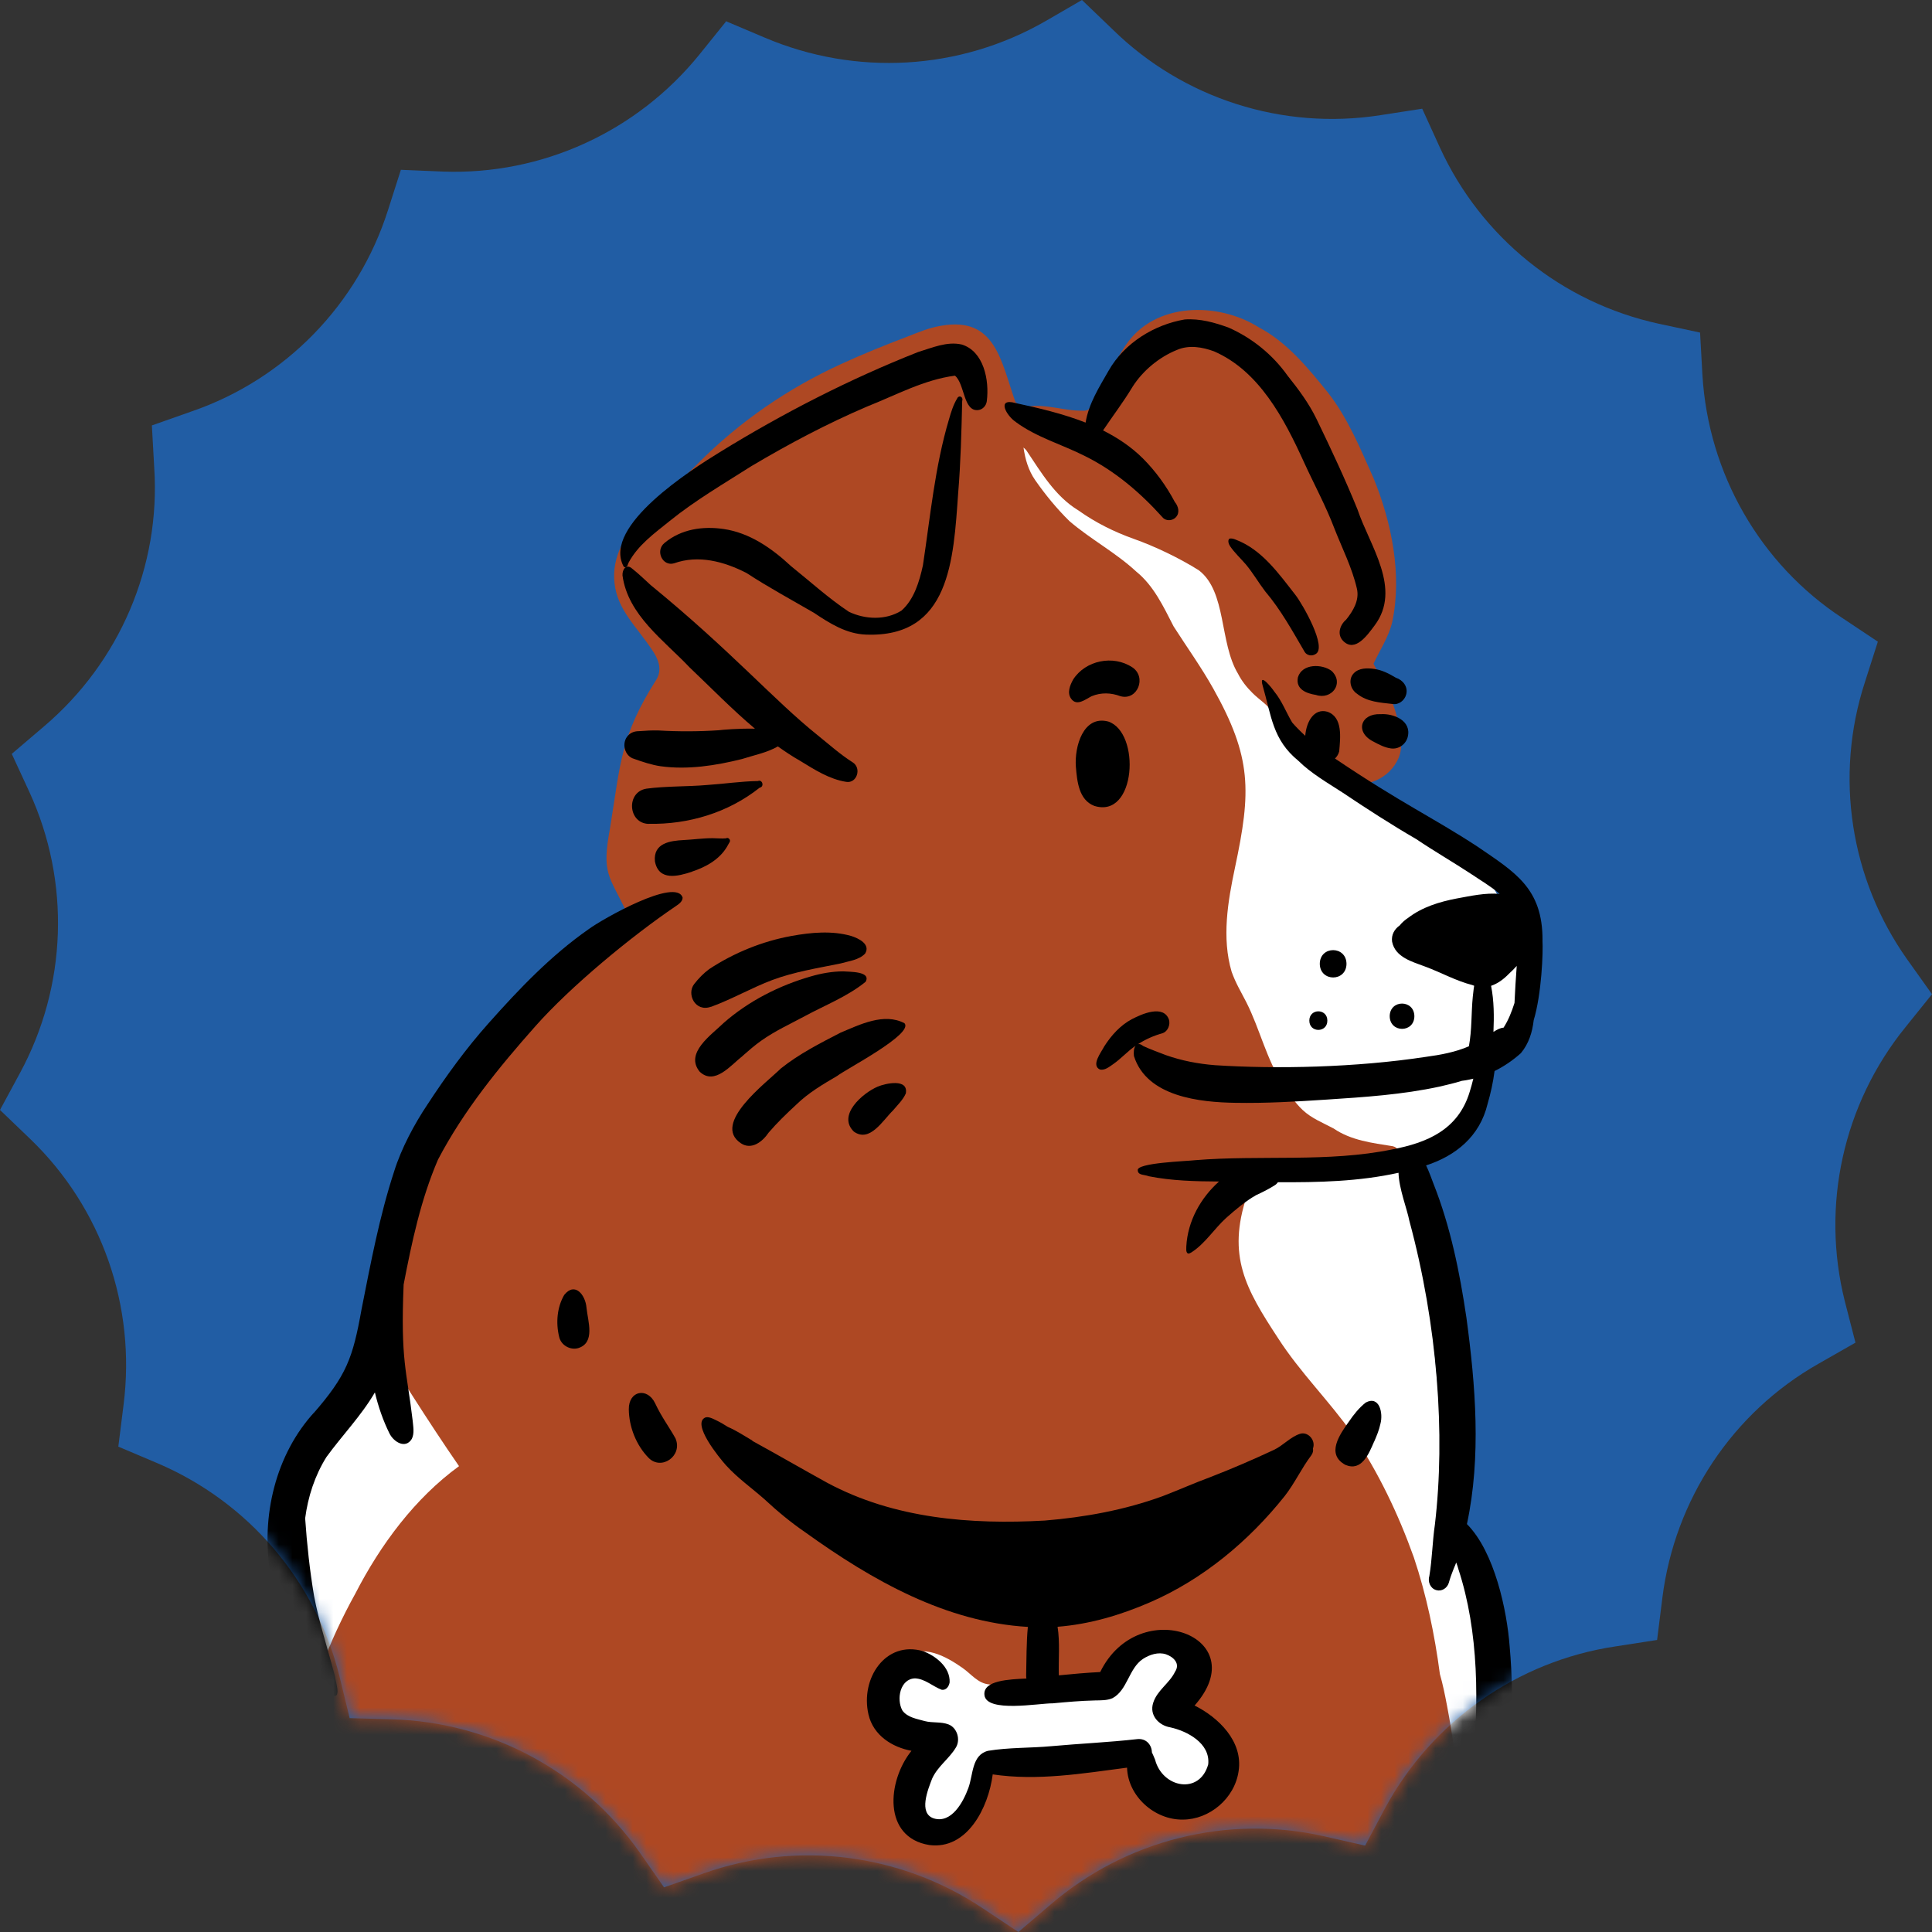 <?xml version="1.0" encoding="UTF-8"?> <svg xmlns="http://www.w3.org/2000/svg" width="142" height="142" viewBox="0 0 142 142" fill="none"><rect x="0" y="0" width="142" height="142" fill="#333333" stroke="none"/><g clip-path="url(#clip0_1686_12070)"><path d="M53.347 1.555L56.203 2.764C62.909 5.614 70.524 5.182 76.841 1.555L79.523 0L81.773 2.159C86.965 7.255 94.277 9.588 101.459 8.465L104.531 7.99L105.829 10.84C108.858 17.448 114.785 22.241 121.924 23.796L124.953 24.444L125.126 27.553C125.559 34.809 129.366 41.46 135.424 45.433L138.02 47.161L137.068 50.141C134.818 57.05 135.986 64.608 140.183 70.525L142 73.073L140.053 75.492C135.467 81.149 133.823 88.62 135.597 95.66L136.375 98.683L133.65 100.238C127.333 103.822 123.093 110.214 122.184 117.426L121.795 120.536L118.723 121.011C111.541 122.091 105.267 126.496 101.806 132.887L100.335 135.651L97.306 134.96C90.21 133.363 82.768 135.22 77.23 139.97L74.851 142L72.255 140.273C66.197 136.213 58.583 135.263 51.746 137.681L48.804 138.718L47.031 136.17C42.834 130.21 36.127 126.582 28.815 126.366L25.7 126.28L24.965 123.257C23.234 116.217 18.258 110.387 11.552 107.536L8.697 106.327L9.086 103.218C9.995 96.005 7.485 88.793 2.25 83.74L0 81.581L1.471 78.86C4.932 72.468 5.192 64.824 2.163 58.217L0.865 55.409L3.245 53.38C8.783 48.672 11.812 41.633 11.336 34.377L11.163 31.268L14.105 30.231C20.984 27.856 26.306 22.371 28.512 15.461L29.464 12.481L32.58 12.611C39.848 12.87 46.814 9.674 51.4 4.016L53.347 1.598V1.555Z" fill="#215DA4"></path><mask id="mask0_1686_12070" style="mask-type:alpha" maskUnits="userSpaceOnUse" x="0" y="0" width="142" height="142"><path d="M53.347 1.555L56.203 2.764C62.909 5.614 70.524 5.182 76.841 1.555L79.523 0L81.773 2.159C86.965 7.255 94.277 9.588 101.459 8.465L104.531 7.99L105.829 10.84C108.858 17.448 114.785 22.241 121.924 23.796L124.953 24.444L125.126 27.553C125.559 34.809 129.366 41.46 135.424 45.433L138.02 47.161L137.068 50.141C134.818 57.05 135.986 64.608 140.183 70.525L142 73.073L140.053 75.492C135.467 81.149 133.823 88.62 135.597 95.66L136.375 98.683L133.65 100.238C127.333 103.822 123.093 110.214 122.184 117.426L121.795 120.536L118.723 121.011C111.541 122.091 105.267 126.496 101.806 132.887L100.335 135.651L97.306 134.96C90.21 133.363 82.768 135.22 77.23 139.97L74.851 142L72.255 140.273C66.197 136.213 58.583 135.263 51.746 137.681L48.804 138.718L47.031 136.17C42.834 130.21 36.127 126.582 28.815 126.366L25.7 126.28L24.965 123.257C23.234 116.217 18.258 110.387 11.552 107.536L8.697 106.327L9.086 103.218C9.995 96.005 7.485 88.793 2.25 83.74L0 81.581L1.471 78.86C4.932 72.468 5.192 64.824 2.163 58.217L0.865 55.409L3.245 53.38C8.783 48.672 11.812 41.633 11.336 34.377L11.163 31.268L14.105 30.231C20.984 27.856 26.306 22.371 28.512 15.461L29.464 12.481L32.58 12.611C39.848 12.87 46.814 9.674 51.4 4.016L53.347 1.598V1.555Z" fill="#215DA4"></path></mask><g mask="url(#mask0_1686_12070)"><path d="M111.377 68.083C110.299 66.395 109.574 64.423 108.06 63.083C105.169 60.206 100.958 59.458 97.82 56.946C97.133 56.182 96.181 55.469 95.857 54.453C95.944 53.72 96.181 53.007 96.176 52.264C96.157 49.756 94.933 47.456 94.436 45.019C93.71 41.49 91.52 38.335 88.295 36.839C86.405 35.964 84.418 35.529 82.551 34.538C78.359 32.389 74.303 29.214 70.624 34.159C68.308 37.385 67.824 41.525 66.147 45.09C65.629 46.187 64.899 47.152 64.222 48.143C62.723 49.22 61.611 51.02 60.838 52.764C59.503 54.746 58.159 56.758 57.357 59.049C56.917 60.257 56.501 61.48 56.254 62.755C54.175 66.37 51.719 69.727 49.084 72.917C46.836 75.541 44.549 78.139 42.001 80.445C39.235 82.922 35.943 84.661 33.071 90.112C33.496 87.513 34.009 84.919 35.184 82.528C35.256 82.381 35.348 82.174 35.469 82.012C35.624 81.881 35.479 81.593 35.29 81.689C34.84 81.951 34.478 82.356 34.164 82.775C31.485 86.355 30.402 90.87 29.628 95.278C29.145 98.014 27.946 100.612 26.437 102.893C23.522 106.583 21.472 110.946 22.038 115.861C17.928 121.938 16.743 125.654 16.439 133.101C13.838 135.032 11.802 137.767 10.265 140.669C9.114 142.788 7.958 144.926 7.349 147.298C5.792 153.496 6.256 159.816 5.589 166.181C4.999 173.719 3.965 181.146 3.955 188.74C3.878 192.446 4.071 196.142 4.719 199.792C4.748 200.055 4.796 200.313 4.854 200.565C4.738 207.912 5.995 213.837 6.556 219.515C6.832 221.724 7.335 223.893 7.499 226.112C7.673 229.262 7.547 232.422 7.431 235.567C7.368 237.619 7.335 239.677 7.257 241.73C6.846 245.532 9.476 246.568 12.619 246.765C22.25 247.382 20.674 237.094 20.8 230.238C20.819 229.328 20.8 228.423 20.718 227.523C20.916 227.103 21.114 226.684 21.308 226.264C21.926 224.955 22.85 223.387 23.464 221.992C24.305 219.949 25.088 217.882 26.031 215.89C26.921 213.887 27.549 211.769 28.468 209.782C29.135 208.427 29.875 207.113 30.489 205.727C32.036 206.693 32.911 203.938 33.371 202.82C34.163 200.292 34.483 197.638 34.874 195.009C35.595 197.825 36.446 200.601 37.04 203.447C37.795 207.072 37.761 210.854 38.612 214.469C39.608 219.135 41.329 223.574 43.055 227.983C44.206 231.467 44.186 235.172 44.022 238.823C43.858 242.402 41.851 247.387 47.049 247.579C48.204 247.625 49.355 247.635 50.501 247.802C53.319 247.974 56.52 247.61 58.575 245.38C60.562 242.984 60.77 239.622 61.466 236.659C61.897 234.834 62.187 232.983 62.467 231.128C63.942 235.997 65.827 239.895 69.662 244.01C71.774 246.786 75.367 246.664 78.451 246.76C81.183 246.887 83.895 246.477 86.584 246.042C88.663 245.779 90.568 244.859 92.497 244.076C96.616 242.675 95.069 239.333 93.831 236.275C92.942 233.489 92.598 230.87 92.255 227.842C91.96 224.879 91.462 221.871 91.762 218.893C92.076 217.518 92.627 216.228 93.217 214.964C95.175 211.349 96.268 207.275 96.718 203.159C96.897 199.898 96.21 196.602 96.94 193.371C97.491 190.747 98.168 188.179 98.56 185.509C99.009 182.415 99.154 179.291 99.401 176.176C99.715 172.218 100.832 168.138 100.121 164.189C100.165 163.835 100.204 163.476 100.266 163.127C100.939 159.406 103.457 156.428 104.449 152.793C105.841 148.122 107.761 143.536 108.084 138.602C108.408 133.576 108.998 128.571 109.274 123.54C109.395 120.052 109.11 116.412 107.794 113.166C107.369 112.301 106.673 111.604 106.146 110.81C105.899 105.405 106.189 106.123 104.695 92.073C104.526 90.486 104.255 88.908 104.115 87.316C104.173 86.734 103.748 85.971 104.197 85.521C106.354 83.751 108.621 81.744 109.506 78.938C109.806 78.079 109.97 77.174 110.251 76.304C110.797 75.859 111.314 75.344 111.643 74.691C112.639 72.644 112.944 69.893 111.382 68.068L111.377 68.083ZM59.131 64.908C59.141 62.982 60.475 61.516 61.108 59.782C61.534 58.791 61.955 57.795 62.327 56.784C63.139 55.57 63.932 54.337 64.817 53.184C63.565 57.375 61.781 61.475 59.131 64.908Z" fill="white"></path><path d="M106.344 125.315C106.199 124.546 106.044 123.788 105.831 123.045C105.444 120.122 104.845 117.236 103.912 114.455C102.78 111.29 101.32 108.236 99.459 105.466C97.723 102.988 95.557 100.885 93.918 98.327C91.568 94.737 90.166 92.321 91.645 87.882C91.863 87.26 92.119 86.658 92.405 86.072C97.984 86.486 98.758 86.729 99.372 86.036C99.671 86.087 99.976 86.112 100.29 86.112C101.098 86.112 102.945 86.259 102.969 85.071C102.979 84.707 102.722 84.327 102.369 84.246C100.866 84.004 99.323 83.832 98.018 82.942C97.24 82.528 96.394 82.199 95.736 81.577C95.165 81.041 94.735 80.369 94.3 79.711C93.081 77.861 92.603 75.641 91.607 73.67C91.21 72.891 90.829 72.279 90.524 71.425C89.789 68.933 90.243 66.258 90.77 63.77C91.965 58.154 92.018 55.676 89.16 50.585C88.276 49.013 87.226 47.551 86.259 46.04C85.505 44.574 84.804 43.057 83.513 42.01C81.995 40.605 80.167 39.644 78.606 38.304C77.677 37.394 76.841 36.373 76.092 35.301C75.589 34.583 75.352 33.754 75.226 32.895C75.299 32.955 75.371 33.021 75.434 33.097C76.531 34.735 77.557 36.484 79.263 37.516C80.52 38.411 81.889 39.093 83.325 39.604C84.857 40.145 86.67 41.009 88.111 41.914C90.166 43.487 89.61 47.223 90.993 49.518C91.259 50.044 91.631 50.514 92.042 50.919C92.559 51.455 93.251 51.809 93.594 52.506C93.454 53.957 97.288 56.778 98.497 57.334C99.962 58.057 101.876 57.446 102.669 55.964C103.182 55.075 102.974 53.987 102.751 53.032C102.437 51.495 101.663 50.145 100.953 48.785C101.417 47.769 102.065 46.834 102.326 45.721C103.066 42.243 102.282 38.395 100.962 35.165C99.99 32.986 99.067 30.726 97.597 28.85C96.127 27.03 94.595 25.154 92.525 24.062C89.542 22.181 84.867 22.171 82.725 25.392C81.748 26.858 80.999 28.471 80.095 29.988C79.921 30.276 79.51 30.165 79.254 30.18C77.972 30.149 76.227 29.502 74.98 30.053C74.892 29.78 74.733 29.603 74.636 29.558C73.568 26.55 73.176 23.243 69.183 23.941C68.298 24.082 67.471 24.436 66.63 24.765C65.005 25.382 63.39 26.034 61.809 26.762C57.917 28.542 54.354 30.984 51.293 34.068C49.035 36.414 44.732 39.048 45.167 42.87C45.39 44.831 46.748 46.004 47.894 47.718C48.363 48.381 48.716 49.19 48.238 49.958C45.593 54.119 45.612 56.101 44.839 60.858C44.201 64.271 44.771 64.322 46.057 67.057C44.5 68.983 42.412 70.399 40.657 72.113C39.636 73.098 38.737 74.216 37.857 75.333C36.832 76.632 35.725 77.876 34.893 79.322C33.259 82.143 31.016 86.031 30.237 89.631C28.637 89.864 27.651 94.171 27.08 97.391C28.946 100.465 31.518 104.551 33.738 107.761C30.508 110.112 27.975 113.509 26.104 117.15C22.236 124.127 20.456 132.231 20.79 140.275C20.945 147.272 22.593 155.397 28.884 159.113C27.244 165.655 27.665 172.591 29.851 178.891C28.323 177.319 27.008 175.822 25.736 173.886C24.716 172.334 23.754 170.726 22.859 169.093C20.877 165.483 19.639 161.757 18.745 157.717C17.763 155.093 17.019 152.97 16.714 152.08C16.192 152.49 15.684 152.924 15.22 153.405C13.011 155.675 11.715 158.774 10.99 161.883C10.458 164.295 10.313 166.772 10.279 169.245C10.197 175.539 10.322 181.839 10.438 188.138C10.564 196.101 10.496 204.13 12.237 211.931C13.354 216.415 14.239 223.245 19.306 224.514C23.377 225.399 26.626 218.872 28.477 215.005C29.71 212.285 30.518 209.388 31.349 206.516C32.084 203.867 32.756 201.263 32.911 198.477C33.114 193.062 32.572 187.182 32.447 184.644C32.693 185.079 32.945 185.509 33.211 185.934C37.504 194.003 45.433 199.685 54.209 200.848C56.974 201.243 59.895 200.717 62.341 199.362C61.896 192.729 62.462 184.7 62.462 182.855C62.409 182.567 62.481 182.329 62.462 182.395C62.496 182.238 62.578 182.031 62.694 181.904C63.081 181.474 63.69 181.368 64.164 181.747C64.73 181.662 65.315 181.94 65.793 182.263C66.668 181.874 67.505 182.41 68.245 183.037C69.318 183.952 70.425 185.302 71.3 186.955C72.33 188.896 73.428 191.561 73.969 193.158C74.167 193.745 74.356 194.336 74.53 194.928C77.871 195.13 81.338 194.458 84.224 192.805C89.446 189.817 94.005 184.316 96.345 178.487C97.52 175.615 98.801 172.758 99.507 169.715C99.662 168.936 99.913 167.47 100.092 165.807C101.267 164.259 102.045 162.409 102.819 160.619C103.96 157.975 104.966 155.26 105.71 152.464C108.012 143.647 108.046 134.304 106.349 125.335L106.344 125.315Z" fill="#AE4823"></path><path d="M49.79 202.299C49.611 202.203 49.432 202.097 49.248 202.006C49.007 201.844 48.765 201.688 48.509 201.556C46.705 200.651 45.294 202.426 45.294 204.271C45.294 206.223 46.454 208.154 48.107 209.019C49.925 209.989 51.787 208.154 51.743 206.223C51.743 205.08 51.308 204.084 50.641 203.265C50.404 202.845 50.114 202.502 49.79 202.294V202.299Z" fill="#AE4823"></path><path d="M53.363 204.433C53.382 206.167 55.882 206.167 55.901 204.433C55.882 202.699 53.382 202.699 53.363 204.433Z" fill="#AE4823"></path><path d="M92.134 189.473C90.959 189.124 89.76 189.887 89.223 190.969C88.89 191.52 88.411 192.021 88.309 192.703C87.952 194.018 88.513 195.686 89.871 196.05C91.945 196.586 93.357 194.316 93.802 192.486C94.208 191.192 93.362 189.837 92.139 189.473H92.134Z" fill="#AE4823"></path><path d="M87.454 125.942C86.951 125.552 85.68 125.315 86.168 124.44C86.472 123.768 87.067 122.918 86.99 122.079C86.874 120.921 85.65 120.345 84.654 120.32C82.493 120.304 81.937 122.66 80.521 123.803C79.331 124.278 78.007 124.218 76.754 124.309C76.817 124.213 76.832 124.101 76.735 124.046C75.42 123.717 74.037 124.005 72.703 123.803C71.876 123.732 71.383 123.035 70.744 122.59C69.487 121.71 67.858 120.825 66.417 121.776C64.754 122.893 64.565 125.31 66.05 126.68C66.514 127.17 67.065 127.575 67.621 127.954C68.1 128.277 68.288 128.343 67.989 128.945C67.37 130.487 65.6 134.263 68.448 134.274C70.406 134.279 71.465 132.191 72.074 130.502C72.219 130.087 72.355 129.668 72.529 129.263C72.601 129.01 72.877 129.026 73.085 128.99C74.317 128.909 75.555 129.046 76.793 128.93C79.08 128.748 81.381 128.646 83.649 129.061C84.074 131.336 87.091 132.524 88.672 130.724C90.021 129.192 89.117 126.745 87.454 125.942Z" fill="white"></path><path d="M81.439 53.027C79.621 52.562 78.964 54.867 79.075 56.354C79.167 57.441 79.293 58.791 80.424 59.23C83.513 60.211 83.857 53.816 81.444 53.027H81.439Z" fill="black"></path><path d="M83.213 49.043C81.83 48.123 79.785 48.527 78.876 49.943C78.644 50.363 78.412 50.919 78.726 51.353C79.142 51.935 79.761 51.409 80.23 51.172C80.926 50.883 81.656 50.909 82.357 51.172C83.605 51.51 84.306 49.766 83.218 49.043H83.213Z" fill="black"></path><path d="M96.717 51.076C97.858 51.465 98.825 50.236 97.878 49.316C97.177 48.785 95.707 48.76 95.397 49.776C95.209 50.671 96.036 50.969 96.717 51.076Z" fill="black"></path><path d="M113.374 69.11C113.388 65.267 111.333 64.104 108.577 62.214C105.314 60.08 103.037 59.064 98.12 55.752C98.265 55.611 98.376 55.434 98.429 55.227C98.516 54.225 98.709 52.699 97.554 52.309C96.577 52.041 96.016 53.042 95.934 54.079C95.601 53.775 95.277 53.452 94.977 53.108C94.527 52.355 94.218 51.505 93.657 50.828C93.483 50.565 92.501 49.337 92.806 50.403C93.449 52.623 93.531 54.372 95.436 55.924C96.34 56.824 97.573 57.537 98.642 58.23C100.431 59.428 102.234 60.596 104.091 61.673C105.42 62.568 106.803 63.366 108.142 64.246C108.819 64.706 109.583 65.146 110.226 65.702C109.167 65.606 108.084 65.854 107.05 66.041C105.817 66.278 104.535 66.663 103.491 67.466C103.307 67.583 103.061 67.785 102.872 68.023C102.5 68.281 102.249 68.7 102.316 69.206C102.539 70.369 103.825 70.692 104.743 71.041C105.909 71.471 107.006 72.093 108.215 72.401C108.263 72.421 108.307 72.436 108.35 72.452C108.297 72.735 108.283 73.033 108.249 73.255C108.128 74.474 108.191 75.677 107.963 76.901C106.963 77.335 105.87 77.533 104.792 77.679C99.638 78.463 93.831 78.584 89.31 78.291C88.078 78.195 86.854 77.962 85.684 77.548C85.128 77.33 84.562 77.133 84.021 76.88C83.915 76.799 83.808 76.724 83.673 76.739C83.658 76.739 83.644 76.749 83.629 76.754C84.195 76.385 84.819 76.112 85.467 75.935C85.834 75.793 86.023 75.333 85.921 74.954C85.529 73.812 83.924 74.524 83.199 74.904C82.353 75.349 81.681 76.092 81.159 76.911C80.941 77.341 80.172 78.296 80.844 78.609C81.202 78.685 81.521 78.417 81.802 78.225C82.425 77.79 82.822 77.31 83.465 76.86C83.32 77.042 83.315 77.381 83.344 77.619C84.287 80.622 88.213 81.016 90.799 81.056C93.038 81.097 95.267 80.966 97.506 80.819C100.286 80.637 103.08 80.455 105.812 79.863C106.353 79.732 106.91 79.611 107.446 79.439C107.49 79.439 107.862 79.388 108.287 79.282C108.215 79.6 108.118 79.919 108.026 80.232C107.185 83.049 104.869 83.994 102.336 84.479C97.631 85.45 92.622 84.879 87.836 85.273C87.323 85.344 83.475 85.455 83.625 86.026C83.639 86.4 84.161 86.33 84.422 86.451C86.119 86.79 87.86 86.83 89.596 86.84C88.251 88.044 87.294 89.737 87.193 91.608C87.198 91.765 87.149 91.997 87.284 92.114C87.386 92.179 87.478 92.088 87.57 92.048C88.58 91.401 89.238 90.319 90.123 89.515C90.819 88.903 91.53 88.291 92.332 87.836C92.801 87.624 93.26 87.391 93.696 87.113C93.787 87.058 93.865 86.982 93.928 86.891C96.901 86.911 99.889 86.84 102.79 86.198C102.819 87.361 103.428 88.888 103.583 89.717C105.662 97.397 106.242 105.451 105.464 112.049C105.28 113.302 105.266 114.571 105.058 115.82C104.922 116.255 105.125 116.75 105.565 116.872C105.957 116.988 106.368 116.735 106.489 116.326C106.692 115.588 106.987 114.991 107.03 114.844C107.103 115.037 107.161 115.203 107.19 115.33C110.192 124.476 107.407 136.625 105.314 146.074C104.274 150.255 103.733 154.654 101.896 158.557C101.016 160.422 99.802 162.44 98.473 164.149C96.843 165.979 94.977 167.592 92.999 168.992C92.593 169.28 92.158 169.528 91.704 169.73C90.833 170.094 90.833 171.464 91.704 171.828C92.342 172.101 92.966 171.636 93.56 171.429C96.036 170.564 97.941 168.552 99.807 166.712C99.73 167.238 99.657 167.763 99.575 168.284C98.24 177.076 98.018 185.6 96.287 194.352C95.905 196.354 95.277 198.386 94.808 200.394C94.532 201.556 93.638 203.184 95.093 203.882C96.954 204.554 97.167 202.123 97.515 200.813C99.207 194.751 100.015 188.477 100.634 182.213C100.963 179.033 101.286 175.853 101.562 172.668C101.751 170.489 102.205 166.651 101.514 164.553C102.558 163.036 103.443 161.383 104.289 159.72C105.759 156.56 106.373 153.076 107.161 149.689C108.418 144.512 109.486 139.294 110.313 134.021C111.067 129.729 111.348 125.34 110.956 120.987C110.763 118.409 109.864 114.076 107.818 112.018C108.877 107.074 108.452 101.826 107.78 96.846C107.287 93.499 106.605 90.152 105.367 87.022C105.222 86.653 105.043 86.117 104.816 85.657C106.967 84.96 108.761 83.539 109.332 81.147C109.573 80.318 109.738 79.56 109.849 78.721C110.545 78.377 111.198 77.932 111.783 77.406C112.368 76.704 112.624 75.864 112.726 74.98C113.306 73.068 113.427 69.979 113.369 69.105L113.374 69.11ZM111.314 73.716C111.111 74.358 110.864 74.984 110.511 75.531C110.26 75.551 110.009 75.687 109.767 75.844C109.815 74.717 109.815 73.564 109.593 72.457C110.081 72.295 110.531 71.961 110.908 71.567C111.101 71.39 111.295 71.203 111.478 70.996C111.411 71.906 111.353 72.811 111.314 73.721V73.716Z" fill="black"></path><path d="M70.425 36.237C70.609 34.038 70.667 31.727 70.72 29.457C70.768 29.356 70.73 29.209 70.619 29.159C70.502 29.108 70.382 29.184 70.348 29.29C70.067 29.755 69.903 30.286 69.753 30.807C68.709 34.306 68.38 37.951 67.834 41.55C67.573 42.749 67.181 44.068 66.253 44.882C65.097 45.6 63.598 45.534 62.399 44.968C60.895 43.972 59.547 42.739 58.135 41.606C56.728 40.297 55.099 39.159 53.184 38.881C51.661 38.658 50.061 38.881 48.828 39.917C48.146 40.494 48.702 41.647 49.538 41.404C51.332 40.762 53.218 41.267 54.871 42.117C56.481 43.168 58.164 44.078 59.822 45.039C60.992 45.823 62.201 46.586 63.637 46.642C69.831 46.884 70.077 41.151 70.425 36.237Z" fill="black"></path><path d="M45.98 41.697C46.13 41.661 46.135 41.474 46.202 41.353C46.884 40.064 48.122 39.179 49.219 38.294C51.11 36.767 53.198 35.554 55.234 34.255C57.999 32.617 60.77 31.145 63.729 29.881C65.847 29.042 67.921 27.905 70.188 27.611C70.918 28.208 70.793 30.271 71.905 30.139C72.229 30.099 72.485 29.821 72.528 29.487C72.727 27.94 72.306 25.817 70.686 25.321C69.603 25.073 68.501 25.564 67.471 25.877C62.428 27.869 57.559 30.367 52.913 33.228C50.868 34.487 44.283 38.643 45.82 41.606C45.844 41.666 45.907 41.707 45.975 41.697H45.98Z" fill="black"></path><path d="M74.661 31.019C76.198 32.152 78.055 32.662 79.747 33.522C81.933 34.604 83.804 36.197 85.448 38.027C85.694 38.315 86.163 38.29 86.415 38.027C86.739 37.698 86.613 37.213 86.347 36.894C85.723 35.711 84.94 34.639 84.007 33.699C83.136 32.834 82.14 32.172 81.072 31.636C81.792 30.564 82.576 29.538 83.243 28.426C84.007 27.227 85.211 26.242 86.501 25.721C87.386 25.337 88.348 25.503 89.228 25.822C92.54 27.263 94.373 30.741 95.847 33.982C96.578 35.585 97.448 37.182 98.076 38.841C98.647 40.302 99.372 41.712 99.73 43.259C99.933 44.114 99.449 44.908 98.942 45.54C98.478 45.929 98.246 46.642 98.729 47.117C99.599 47.981 100.513 46.667 101.03 45.974C103.061 43.27 100.668 40.115 99.773 37.44C98.859 35.19 97.825 32.991 96.771 30.812C96.21 29.649 95.441 28.618 94.644 27.622C93.531 26.055 92.028 24.846 90.311 24.083C89.277 23.704 88.189 23.4 87.072 23.481C84.843 23.86 82.643 25.2 81.483 27.243C80.801 28.436 80.013 29.669 79.791 31.06C78.132 30.408 76.358 29.993 74.646 29.624C73.196 29.22 73.999 30.59 74.661 31.014V31.019Z" fill="black"></path><path d="M96.669 48.087C97.622 47.648 95.693 44.341 95.229 43.749C93.996 42.172 92.748 40.392 90.838 39.669C90.684 39.604 90.519 39.548 90.355 39.594C90.215 39.73 90.307 39.983 90.403 40.135C90.742 40.635 91.187 41.04 91.573 41.49C92.091 42.111 92.502 42.824 92.995 43.471C94.146 44.826 95.001 46.394 95.901 47.931C96.07 48.183 96.423 48.239 96.669 48.087Z" fill="black"></path><path d="M52.807 53.674C51.347 53.77 49.877 53.775 48.412 53.689C47.924 53.674 47.445 53.704 46.957 53.74C46.667 53.74 46.386 53.825 46.173 54.048C45.647 54.589 45.898 55.585 46.609 55.777C47.174 55.979 47.909 56.227 48.557 56.318C50.544 56.591 52.594 56.273 54.538 55.787C55.413 55.504 56.365 55.327 57.173 54.862C57.705 55.241 58.251 55.605 58.822 55.929C59.88 56.576 60.963 57.274 62.196 57.466C62.984 57.597 63.347 56.455 62.67 56.03C61.747 55.443 60.983 54.751 60.059 54.008C56.873 51.454 53.75 47.85 47.822 43.001C47.392 42.607 46.937 42.167 46.464 41.793C46.038 41.413 45.729 41.843 45.753 42.293C46.144 45.21 48.823 47.081 50.679 49.048C52.265 50.554 53.813 52.147 55.486 53.558C54.316 53.532 53.078 53.638 52.807 53.674Z" fill="black"></path><path d="M47.687 60.55C50.593 60.605 53.508 59.741 55.834 57.895C56.196 57.83 56.041 57.263 55.703 57.405C54.451 57.425 53.203 57.617 51.946 57.698C50.593 57.819 48.92 57.774 47.513 57.966C45.999 58.209 46.154 60.524 47.682 60.555L47.687 60.55Z" fill="black"></path><path d="M50.844 64.069C51.854 63.735 52.86 63.199 53.435 62.233C53.498 62.132 53.542 62.026 53.605 61.93C53.759 61.758 53.532 61.5 53.358 61.617C53.034 61.647 52.71 61.606 52.386 61.606C51.671 61.602 50.965 61.708 50.249 61.743C49.263 61.794 48.006 61.96 48.136 63.305C48.412 64.782 49.838 64.407 50.849 64.074L50.844 64.069Z" fill="black"></path><path d="M40.192 211.764C38.848 206.491 38.297 201.046 37.224 195.717C36.638 192.79 35.797 189.928 35.081 187.036C34.458 184.483 34.037 181.879 33.612 179.28C33.36 177.865 33.181 176.414 32.669 175.069C32.669 174.786 32.422 174.543 32.152 174.543C31.871 174.543 31.62 174.806 31.634 175.099C31.156 176.707 31.218 178.37 31.315 180.029C30.256 178.724 28.559 177.157 27.491 175.403C26.253 173.395 24.89 171.459 23.869 169.321C21.486 164.341 20.557 158.754 19.233 153.39C17.898 147.712 18.198 148.597 17.884 147.146C17.898 146.994 17.792 146.837 17.623 146.837C17.453 146.837 17.347 146.994 17.362 147.146C16.661 150.356 17.047 153.698 17.565 156.903C18.188 160.751 19.184 164.472 20.461 168.153C21.65 171.464 23.662 174.341 25.489 177.288C27.196 179.897 29.473 181.995 31.779 184.013C32.505 188.29 33.829 192.466 34.695 196.713C35.696 201.971 36.136 207.36 37.557 212.522C38.06 214.347 40.608 213.574 40.192 211.764Z" fill="black"></path><path d="M40.391 216.066C39.748 215.768 39.095 215.505 38.462 215.187C38.118 215.02 37.794 214.742 37.403 214.747C36.571 214.787 36.465 215.798 36.876 216.385C37.49 217.315 38.481 217.937 39.448 218.402C40.942 218.989 41.841 216.779 40.391 216.066Z" fill="black"></path><path d="M42.789 221.082C42.146 220.798 41.309 220.207 40.55 220.394C39.936 220.546 39.82 221.365 40.154 221.86C40.521 222.421 41.102 222.785 41.658 223.114C42.949 223.867 44.046 221.88 42.789 221.087V221.082Z" fill="black"></path><path d="M43.654 225.055C42.939 224.605 41.769 224.07 40.985 224.57C40.434 224.995 40.676 225.799 41.106 226.208C41.575 226.648 41.972 226.982 42.639 227.174C43.843 227.523 44.65 225.839 43.654 225.05V225.055Z" fill="black"></path><path d="M46.956 226.406C46.918 226.077 46.782 224.403 46.415 224.429C46.154 224.454 46.159 224.803 46.057 225C44.723 228.731 44.326 232.72 43.577 236.603C42.818 240.547 41.329 244.591 42.117 248.646C42.431 249.875 44.186 249.738 44.331 248.494C44.442 246.457 44.529 244.399 44.974 242.407C46.149 237.164 47.309 231.825 46.956 226.406Z" fill="black"></path><path d="M49.161 241.169C48.035 241.74 47.512 243.085 46.961 244.197C46.265 245.699 45.762 247.367 45.898 249.045C46.11 250.598 48.276 250.603 48.489 249.045C48.542 246.664 49.688 244.561 50.206 242.291C50.399 241.477 49.998 240.744 49.156 241.169H49.161Z" fill="black"></path><path d="M52.947 241.618C52.222 241.846 51.777 242.599 51.448 243.261C50.761 244.642 49.519 247.756 50.065 249.222C50.462 250.279 52.009 250.284 52.386 249.222C52.715 248.297 52.729 247.276 52.995 246.32C53.285 245.299 53.542 244.268 53.735 243.221C53.87 242.463 54.044 241.381 52.947 241.613V241.618Z" fill="black"></path><path d="M57.463 241.219C55.611 240.905 54.378 245.612 54.228 247.089C54.132 248.165 53.648 249.601 54.562 250.41C55.229 251.002 56.394 250.607 56.578 249.707C56.858 248.353 56.81 246.942 57.115 245.587C57.207 244.803 58.203 241.588 57.458 241.224L57.463 241.219Z" fill="black"></path><path d="M63.332 209.691C62.196 197.526 63.018 192.289 62.767 181.823C63.898 182.875 65.174 183.759 66.509 184.482C67.785 185.226 68.979 183.38 67.829 182.435C65.928 180.918 64.053 179.654 62.094 178.077C61.248 177.394 60.16 177.961 60.557 179.088C60.852 179.786 61.466 180.483 61.983 181.034C61.422 182.551 61.137 184.189 60.842 185.777C59.764 192.395 60.015 200.883 60.513 207.572C60.958 213.963 62.414 220.212 60.683 235.243C60.344 238.352 59.841 241.436 59.43 244.54C59.242 246.113 58.966 247.73 59.295 249.303C59.406 249.824 59.914 250.188 60.407 250.188C61.596 250.177 61.645 248.757 61.78 247.822C61.954 246.355 62.099 244.884 62.312 243.423C63.458 235.49 64.372 227.502 64.115 219.453C64.053 216.187 63.647 212.942 63.337 209.696L63.332 209.691Z" fill="black"></path><path d="M85.471 247.281C83.436 244.586 82.005 244.485 79.293 236.886C77.184 229.859 77.518 222.376 77.644 215.091C77.736 209.929 78.122 204.625 76.711 199.605C76.024 197.188 74.854 194.968 73.679 192.784C73.529 192.557 72.625 190.803 72.35 191.081C72.229 191.131 72.18 191.278 72.214 191.394C72.248 193.067 72.707 194.69 73.21 196.268C74.153 199.074 74.811 201.981 74.994 204.954C75.579 216.486 73.142 231.016 78.219 241.431C78.732 242.549 79.215 243.701 79.887 244.728C80.279 245.264 80.699 245.784 81.144 246.285C80.255 245.769 79.438 245.087 78.538 244.591C77.866 244.146 76.923 244.49 77.02 245.415C77.325 246.715 78.562 247.518 79.539 248.262C80.187 248.823 80.999 249.101 81.836 249.151C82.556 249.237 83.01 248.732 83.102 248.166C83.576 248.55 84.079 248.899 84.592 249.227C85.007 249.495 85.578 249.359 85.868 248.964C86.318 248.363 85.965 247.685 85.467 247.276L85.471 247.281Z" fill="black"></path><path d="M88.856 245.223C87.729 243.944 86.612 242.574 85.113 241.76C84.939 241.573 84.644 241.734 84.62 241.972C84.475 242.72 84.761 243.479 85.099 244.126C86.332 246.472 88.053 248.534 90.137 250.112C91.355 251.093 92.874 249.288 91.786 248.15C90.794 247.094 89.861 246.371 88.856 245.223Z" fill="black"></path><path d="M93.691 244.379C92.937 243.898 91.496 242.528 90.611 243.104C89.368 244.166 93.72 247.559 94.353 248.646C95.103 249.667 96.732 249.096 96.713 247.801C96.722 246.669 94.522 245.066 93.686 244.379H93.691Z" fill="black"></path><path d="M99.952 243.888C98.294 242.331 94.431 240.223 92.207 240.157C91.66 240.132 91.09 240.44 91.515 241.047C92.555 242.311 94.049 243.084 95.393 243.949C97.796 245.491 97.994 245.658 99.623 247.827C100.735 249.303 102.853 247.579 101.775 246.088C101.219 245.314 100.619 244.561 99.947 243.893L99.952 243.888Z" fill="black"></path><path d="M90.277 216.208C89.557 216.42 89.74 217.214 89.799 217.805C89.649 221.086 90.195 224.332 90.794 227.543C91.558 231.633 91.965 236.249 94.919 239.348C95.339 239.803 96.195 239.732 96.263 239.019C96.229 237.927 95.538 236.977 95.238 235.94C94.445 233.099 93.976 230.172 93.459 227.265C93.019 224.929 92.835 222.537 92.264 220.227C91.95 219.054 91.418 217.962 91.21 216.759C91.128 216.334 90.654 216.096 90.277 216.203V216.208Z" fill="black"></path><path d="M91.892 215.55C92.091 216.263 92.11 217.188 92.777 217.613C93.662 218.199 94.89 217.229 94.556 216.187C94.266 215.287 93.647 213.72 92.555 213.811C91.747 213.932 91.694 214.893 91.892 215.555V215.55Z" fill="black"></path><path d="M93.285 209.813C92.704 210.389 93.686 211.511 93.85 212.194C94.14 212.861 94.29 213.781 95.069 214.009C96.002 214.282 96.867 213.245 96.48 212.325C96.04 211.233 94.585 209.135 93.28 209.813H93.285Z" fill="black"></path><path d="M97.559 207.239C97.356 206.804 97.124 206.369 96.819 206C96.34 205.287 95.335 204.802 94.987 205.899C94.861 206.678 95.199 207.456 95.436 208.179C96.045 209.63 98.139 208.7 97.564 207.239H97.559Z" fill="black"></path><path d="M33.84 198.26C33.675 198.235 33.554 198.361 33.53 198.508C32.36 200.843 31.156 203.164 30.266 205.636C29.101 208.938 28.091 212.31 26.621 215.49C25.398 218.331 24.233 221.213 22.419 223.721C21.399 225.137 20.544 226.684 19.436 228.028C18.808 228.757 18.165 229.469 17.531 230.192C16.893 230.91 16.235 231.613 15.559 232.291C15.119 232.564 14.814 233.099 15.104 233.61C15.467 234.242 16.095 234.025 16.608 233.767C18.087 233.362 19.233 232.331 20.273 231.204C19.47 234.778 19.161 239.323 18.943 242.579C18.005 241.674 16.874 240.506 15.699 240.481C14.988 240.749 15.297 241.699 15.602 242.19C16.854 244.217 18.774 245.673 19.528 247.948C19.634 248.307 19.838 248.611 20.152 248.813C21.138 249.44 22.473 248.388 22.115 247.235C21.912 246.533 21.602 245.881 21.22 245.264C21.288 245.132 21.341 244.981 21.365 244.809C21.612 243.439 21.665 242.038 21.757 240.653C22.105 235.375 22.429 231.406 22.434 228.59C22.951 227.862 23.44 227.108 23.918 226.35C24.759 225.056 25.683 223.817 26.427 222.452C27.182 221.041 27.762 219.535 28.395 218.064C30.571 213.301 32.162 208.291 33.603 203.24C33.984 201.738 34.376 200.166 34.072 198.604C34.096 198.452 34.004 198.28 33.84 198.26Z" fill="black"></path><path d="M15.157 243.236C14.611 242.65 13.446 242.513 13.286 243.525C13.233 244.025 13.523 244.46 13.755 244.874C14.302 245.815 14.659 246.674 15.167 247.716C15.675 248.742 17.251 248.499 17.522 247.392C17.715 246.604 17.154 245.931 16.801 245.299C16.366 244.526 15.82 243.818 15.157 243.241V243.236Z" fill="black"></path><path d="M11.657 245.076C11.149 244.399 9.96 243.054 9.099 243.757C8.935 243.929 8.872 244.177 8.91 244.404C8.973 245.157 9.433 245.779 9.737 246.436C10.008 247.018 10.211 247.63 10.443 248.226C11.154 249.809 13.359 248.823 12.774 247.195C12.488 246.447 12.121 245.719 11.657 245.076Z" fill="black"></path><path d="M7.818 219.929C7.049 215.621 6.077 211.435 5.768 206.991C5.463 199.473 5.594 191.93 5.719 184.407C6.121 174.442 6.788 164.553 7.649 154.567C8.277 147.737 8.756 144.031 12.532 138.171C13.262 136.968 14.229 135.856 14.998 134.643C15.336 137.54 16.289 140.381 17.991 141.473C18.261 141.614 18.711 141.64 18.817 141.276C18.89 141.154 18.817 141.003 18.808 140.866C18.58 139.638 18.179 138.45 17.947 137.216C17.541 134.956 17.57 133.434 17.193 128.717C17.517 126.715 17.812 124.708 18.459 122.787C18.982 121.245 19.717 119.784 20.742 118.545C20.829 118.853 20.921 119.157 21.017 119.455C21.66 121.29 22.386 123.358 24.044 124.45C25.257 125.224 24.682 123.732 24.585 123.08C24.082 121.154 23.454 119.263 23.082 117.301C22.767 115.415 22.559 113.499 22.429 111.593C22.637 110.001 23.14 108.459 23.986 107.099C25.146 105.501 26.563 104.045 27.554 102.341C27.805 103.388 28.154 104.404 28.627 105.359C28.942 105.991 29.807 106.517 30.266 105.759C30.474 105.349 30.368 104.844 30.329 104.404C29.889 100.673 29.435 100.036 29.667 94.409C30.271 91.274 30.934 88.149 32.196 85.222C34.091 81.607 36.678 78.437 39.351 75.424C41.957 72.481 46.434 68.791 49.669 66.602C49.872 66.465 50.172 66.268 50.172 65.975C49.703 64.463 44.244 67.567 43.263 68.295C40.502 70.222 38.162 72.674 35.909 75.207C34.25 77.067 32.781 79.094 31.412 81.188C30.474 82.588 29.498 84.393 28.966 86.107C27.888 89.403 27.249 92.831 26.573 96.234C25.93 99.833 25.465 101.092 23.029 103.893C23.043 103.878 23.13 103.772 23.14 103.757C20.253 106.876 19.17 111.441 19.866 115.668C19.325 116.538 18.595 117.261 18.024 118.11C16.424 120.481 15.544 123.328 15.206 126.189C15.08 127.125 15.099 128.055 15.157 128.99C14.954 129.925 14.853 131.083 14.857 132.312C14.65 132.575 14.451 132.848 14.234 133.095C13.238 134.263 12.189 135.391 11.265 136.629C9.67 138.869 8.161 141.23 7.097 143.794C4.772 149.411 5.057 155.771 4.453 161.772C3.834 169.866 3.35 177.991 3.075 186.111C3.002 192.152 2.978 198.199 3.022 204.241C3.036 210.333 4.564 216.238 5.449 222.219C5.744 224.509 5.879 226.815 6.029 229.115C6.353 233.357 5.976 237.609 6.048 241.856C6.16 244.358 6.068 247.053 7.194 249.333C8.002 250.506 9.829 249.642 9.612 248.277C7.581 241.871 10.085 234.98 7.813 219.929H7.818Z" fill="black"></path><path d="M70.382 182.112C71.948 182.521 72.577 180.14 71.035 179.639C70.058 179.351 69.072 179.098 68.09 178.815C67.06 178.431 66.229 179.189 67.07 180.15C67.96 181.121 69.192 181.667 70.382 182.117V182.112Z" fill="black"></path><path d="M72.9 178.587C73.505 178.916 74.158 179.148 74.82 179.315C76.478 179.715 76.967 177.151 75.303 176.848C74.569 176.767 73.834 176.666 73.099 176.57C72.606 176.464 71.967 176.59 71.9 177.207C71.837 177.854 72.417 178.309 72.905 178.582L72.9 178.587Z" fill="black"></path><path d="M59.968 175.913C59.412 174.781 58.29 175.843 57.652 176.313C56.748 177.011 55.22 177.415 55.911 178.917C56.24 179.508 57.033 179.756 57.594 179.377C58.57 178.694 60.359 177.309 59.968 175.908V175.913Z" fill="black"></path><path d="M53.01 177.748C53.687 177.268 54.359 176.732 54.983 176.125C55.5 175.645 56.796 174.113 55.785 173.592C54.968 173.476 54.277 174.179 53.571 174.507C52.831 174.932 52.082 175.342 51.342 175.766C50.747 176.11 50.559 176.949 50.892 177.551C51.366 178.385 52.372 178.34 53.01 177.743V177.748Z" fill="black"></path><path d="M45.158 174.477C45.24 175.134 45.883 175.69 46.521 175.559C48.054 175.23 49.77 174.679 50.713 173.289C51.24 172.045 49.195 172.632 48.629 172.718C47.817 172.839 47.005 172.945 46.193 173.051C45.54 173.137 45.071 173.8 45.158 174.477Z" fill="black"></path><path d="M81.028 173.471C80.622 173.233 80.201 173.688 80.129 174.083C79.964 175.109 80.68 176.049 81.371 176.697C82.541 177.622 83.895 175.797 82.74 174.841C82.13 174.447 81.647 173.835 81.028 173.471Z" fill="black"></path><path d="M52.265 73.999C53.807 73.437 55.239 72.603 56.771 72.027C58.401 71.42 60.112 71.157 61.804 70.808C62.404 70.631 63.124 70.566 63.584 70.09C64.014 69.388 63.076 68.953 62.554 68.791C61.137 68.386 59.609 68.533 58.178 68.791C56.041 69.18 53.962 70.02 52.125 71.228C51.709 71.536 51.346 71.91 51.027 72.32C50.442 73.053 51.095 74.418 52.26 73.993L52.265 73.999Z" fill="black"></path><path d="M54.586 77.603C55.031 77.214 55.471 76.825 55.955 76.486C56.965 75.768 58.092 75.257 59.17 74.676C60.606 73.897 62.317 73.23 63.623 72.158C64.053 71.375 62.409 71.435 61.979 71.395C61.176 71.395 60.369 71.541 59.6 71.764C57.279 72.431 55.026 73.569 53.174 75.197C52.309 76.051 50.298 77.396 51.429 78.771C52.531 79.808 53.721 78.276 54.586 77.609V77.603Z" fill="black"></path><path d="M54.455 84.029C55.229 84.544 56.036 83.928 56.491 83.25C57.119 82.517 57.811 81.85 58.517 81.198C59.411 80.323 60.475 79.701 61.533 79.079C62.191 78.569 67.171 75.995 66.48 75.207C64.976 74.413 63.206 75.302 61.77 75.904C60.262 76.683 58.729 77.461 57.39 78.533C56.326 79.585 52.284 82.583 54.455 84.029Z" fill="black"></path><path d="M65.634 81.618C65.967 81.218 66.359 80.854 66.576 80.369C66.784 79.246 65.087 79.621 64.507 79.868C63.424 80.328 61.505 81.966 62.762 83.175C63.932 84.004 64.884 82.346 65.634 81.618Z" fill="black"></path><path d="M98.966 70.838C98.951 69.499 97.013 69.499 97.003 70.838C97.017 72.178 98.956 72.178 98.966 70.838Z" fill="black"></path><path d="M96.234 75.014C96.234 75.924 97.559 75.924 97.559 75.014C97.559 74.104 96.234 74.104 96.234 75.014Z" fill="black"></path><path d="M103.955 74.691C103.941 73.452 102.152 73.452 102.142 74.691C102.157 75.93 103.946 75.93 103.955 74.691Z" fill="black"></path><path d="M99.493 49.493C99.072 49.943 99.256 50.671 99.739 50.989C100.494 51.596 101.446 51.636 102.35 51.743C102.785 51.824 103.235 51.495 103.351 51.05C103.511 50.479 103.109 49.978 102.602 49.816C102.104 49.518 101.582 49.245 101.001 49.164C100.494 49.093 99.875 49.083 99.493 49.493Z" fill="black"></path><path d="M101.48 52.491C99.986 52.42 99.565 53.826 100.958 54.513C101.364 54.731 101.775 54.948 102.239 55.009C102.781 55.085 103.322 54.726 103.467 54.164C103.767 52.956 102.418 52.43 101.485 52.491H101.48Z" fill="black"></path><path d="M49.659 105.739C49.142 104.814 48.639 104.176 48.156 103.15C47.585 101.942 46.202 102.205 46.217 103.58C46.231 104.884 46.763 106.219 47.663 107.144C48.61 108.115 50.186 107.008 49.655 105.739H49.659Z" fill="black"></path><path d="M101.001 105.956C101.185 105.531 101.364 105.107 101.46 104.647C101.673 103.868 101.388 102.553 100.382 103.084C99.894 103.469 99.498 103.964 99.144 104.485C98.463 105.435 97.438 106.891 98.893 107.67C100.078 108.165 100.6 106.876 100.996 105.956H101.001Z" fill="black"></path><path d="M41.478 95.162C40.942 96.067 40.845 97.23 41.096 98.251C41.232 98.883 41.918 99.252 42.499 99.085C43.77 98.686 43.209 97.119 43.108 96.123C43.035 95.187 42.262 94.191 41.478 95.167V95.162Z" fill="black"></path><path d="M58.884 147.15C58.406 146.918 57.884 147.241 57.69 147.722C57.458 148.318 57.613 148.986 57.787 149.577C58.145 150.578 58.652 151.655 59.586 152.196C60.528 152.777 61.664 151.731 61.229 150.684C60.992 149.977 60.475 149.436 60.054 148.844C59.663 148.283 59.527 147.464 58.88 147.155L58.884 147.15Z" fill="black"></path><path d="M68.139 154.704C69.139 155.599 70.633 154.209 69.942 153.046C69.502 152.298 68.883 151.716 68.274 151.125C67.781 150.705 67.346 149.982 66.625 150.073C65.412 150.331 65.803 151.893 66.383 152.621C66.906 153.37 67.462 154.103 68.139 154.709V154.704Z" fill="black"></path><path d="M78.108 144.87C77.958 144.471 77.779 144.072 77.571 143.703C77.301 143.06 76.541 142.353 75.918 142.99C75.313 143.789 75.681 144.951 75.932 145.831C76.561 147.312 78.664 146.392 78.108 144.87Z" fill="black"></path><path d="M90.93 151.939C90.746 151.64 90.553 151.357 90.335 151.089C89.828 150.457 89.214 149.34 88.276 149.709C87.555 150.048 87.647 150.968 87.923 151.59C88.3 152.444 88.725 153.637 89.707 153.85C90.669 154.027 91.467 152.803 90.93 151.939Z" fill="black"></path><path d="M76.875 247.433C76.179 247.089 75.492 246.735 74.801 246.381C71.934 245.016 70.246 244.141 68.82 241.022C67.549 238.201 67.08 235.066 65.818 232.235C65.818 231.846 65.286 231.83 65.266 232.22C65.276 232.852 65.121 233.504 65.112 234.151C65.03 238.595 66.093 243.484 69.429 246.472C70.193 247.139 71.064 247.62 71.944 248.085C73.278 248.742 74.588 249.561 76.024 249.986C77.093 250.329 78.074 249.01 77.489 247.994C77.339 247.736 77.131 247.554 76.875 247.427V247.433Z" fill="black"></path><path d="M55.297 105.88C54.707 105.531 54.122 105.147 53.493 104.874C53.208 104.687 52.913 104.52 52.609 104.374C52.391 104.273 52.091 104.106 51.845 104.182C50.805 104.626 52.86 107.139 53.358 107.695C54.209 108.636 55.244 109.359 56.187 110.193C57.134 111.073 58.125 111.897 59.189 112.625C64.145 116.189 69.541 119.223 75.546 119.576C75.434 120.765 75.449 121.963 75.42 123.151C75.42 123.227 75.429 123.298 75.439 123.368C74.192 123.434 72.238 123.495 72.355 124.582C72.495 125.906 76.372 125.183 77.373 125.193C78.417 125.097 79.409 125.006 80.472 124.981C80.898 124.971 81.362 124.991 81.768 124.814C82.87 124.228 82.957 122.63 84.002 121.932C84.49 121.614 85.128 121.402 85.699 121.589C86.245 121.781 86.772 122.266 86.361 122.878C85.95 123.727 85.056 124.228 84.761 125.148C84.456 126.073 85.177 126.821 86.013 126.958C87.251 127.231 88.967 128.121 88.803 129.678C88.179 131.938 85.433 131.412 84.896 129.329C84.804 129.117 84.746 128.96 84.664 128.798C84.654 128.272 84.268 127.757 83.596 127.822C81.493 128.06 79.375 128.151 77.267 128.343C75.729 128.485 74.158 128.429 72.625 128.682C71.416 128.98 71.533 130.436 71.175 131.412C70.788 132.474 69.927 134.036 68.636 133.652C67.486 133.283 68.201 131.523 68.516 130.714C68.927 129.814 69.768 129.263 70.261 128.434C70.609 127.853 70.348 126.993 69.724 126.746C69.159 126.528 68.549 126.65 67.969 126.498C67.399 126.336 66.712 126.24 66.33 125.729C65.861 124.89 66.161 123.389 67.254 123.358C67.989 123.389 68.559 123.955 69.217 124.197C69.541 124.243 69.749 123.95 69.797 123.651C69.85 122.534 68.752 121.685 67.834 121.356C65.102 120.562 63.221 123.353 63.831 126.007C64.188 127.56 65.586 128.424 66.993 128.682C65.208 130.896 64.86 135.052 68.303 135.608C71.073 135.972 72.649 132.883 72.964 130.416C76.256 130.907 79.558 130.35 82.837 129.921C82.895 132.019 84.862 133.773 86.941 133.738C88.875 133.738 90.746 132.206 91.037 130.173C91.375 127.974 89.538 126.22 87.802 125.355C92.274 120.289 83.702 117.099 80.864 122.893C79.849 122.944 78.833 123.035 77.823 123.136C77.789 121.968 77.915 120.729 77.731 119.566C80.066 119.384 82.358 118.712 84.529 117.766C88.387 116.093 91.767 113.297 94.431 109.95C95.161 109.015 95.659 107.918 96.374 106.972C96.5 106.8 96.534 106.624 96.5 106.462C96.727 105.865 96.137 105.193 95.547 105.385C94.832 105.617 94.31 106.249 93.623 106.568C92.086 107.286 90.529 107.958 88.948 108.57C87.768 109.005 86.618 109.52 85.443 109.97C82.653 110.987 79.728 111.518 76.788 111.76C71.359 112.064 65.721 111.624 60.804 108.985C58.996 107.989 57.12 106.902 55.292 105.901L55.297 105.88Z" fill="black"></path></g></g><defs><clipPath id="clip0_1686_12070"><rect width="142" height="142" fill="white"></rect></clipPath></defs></svg> 